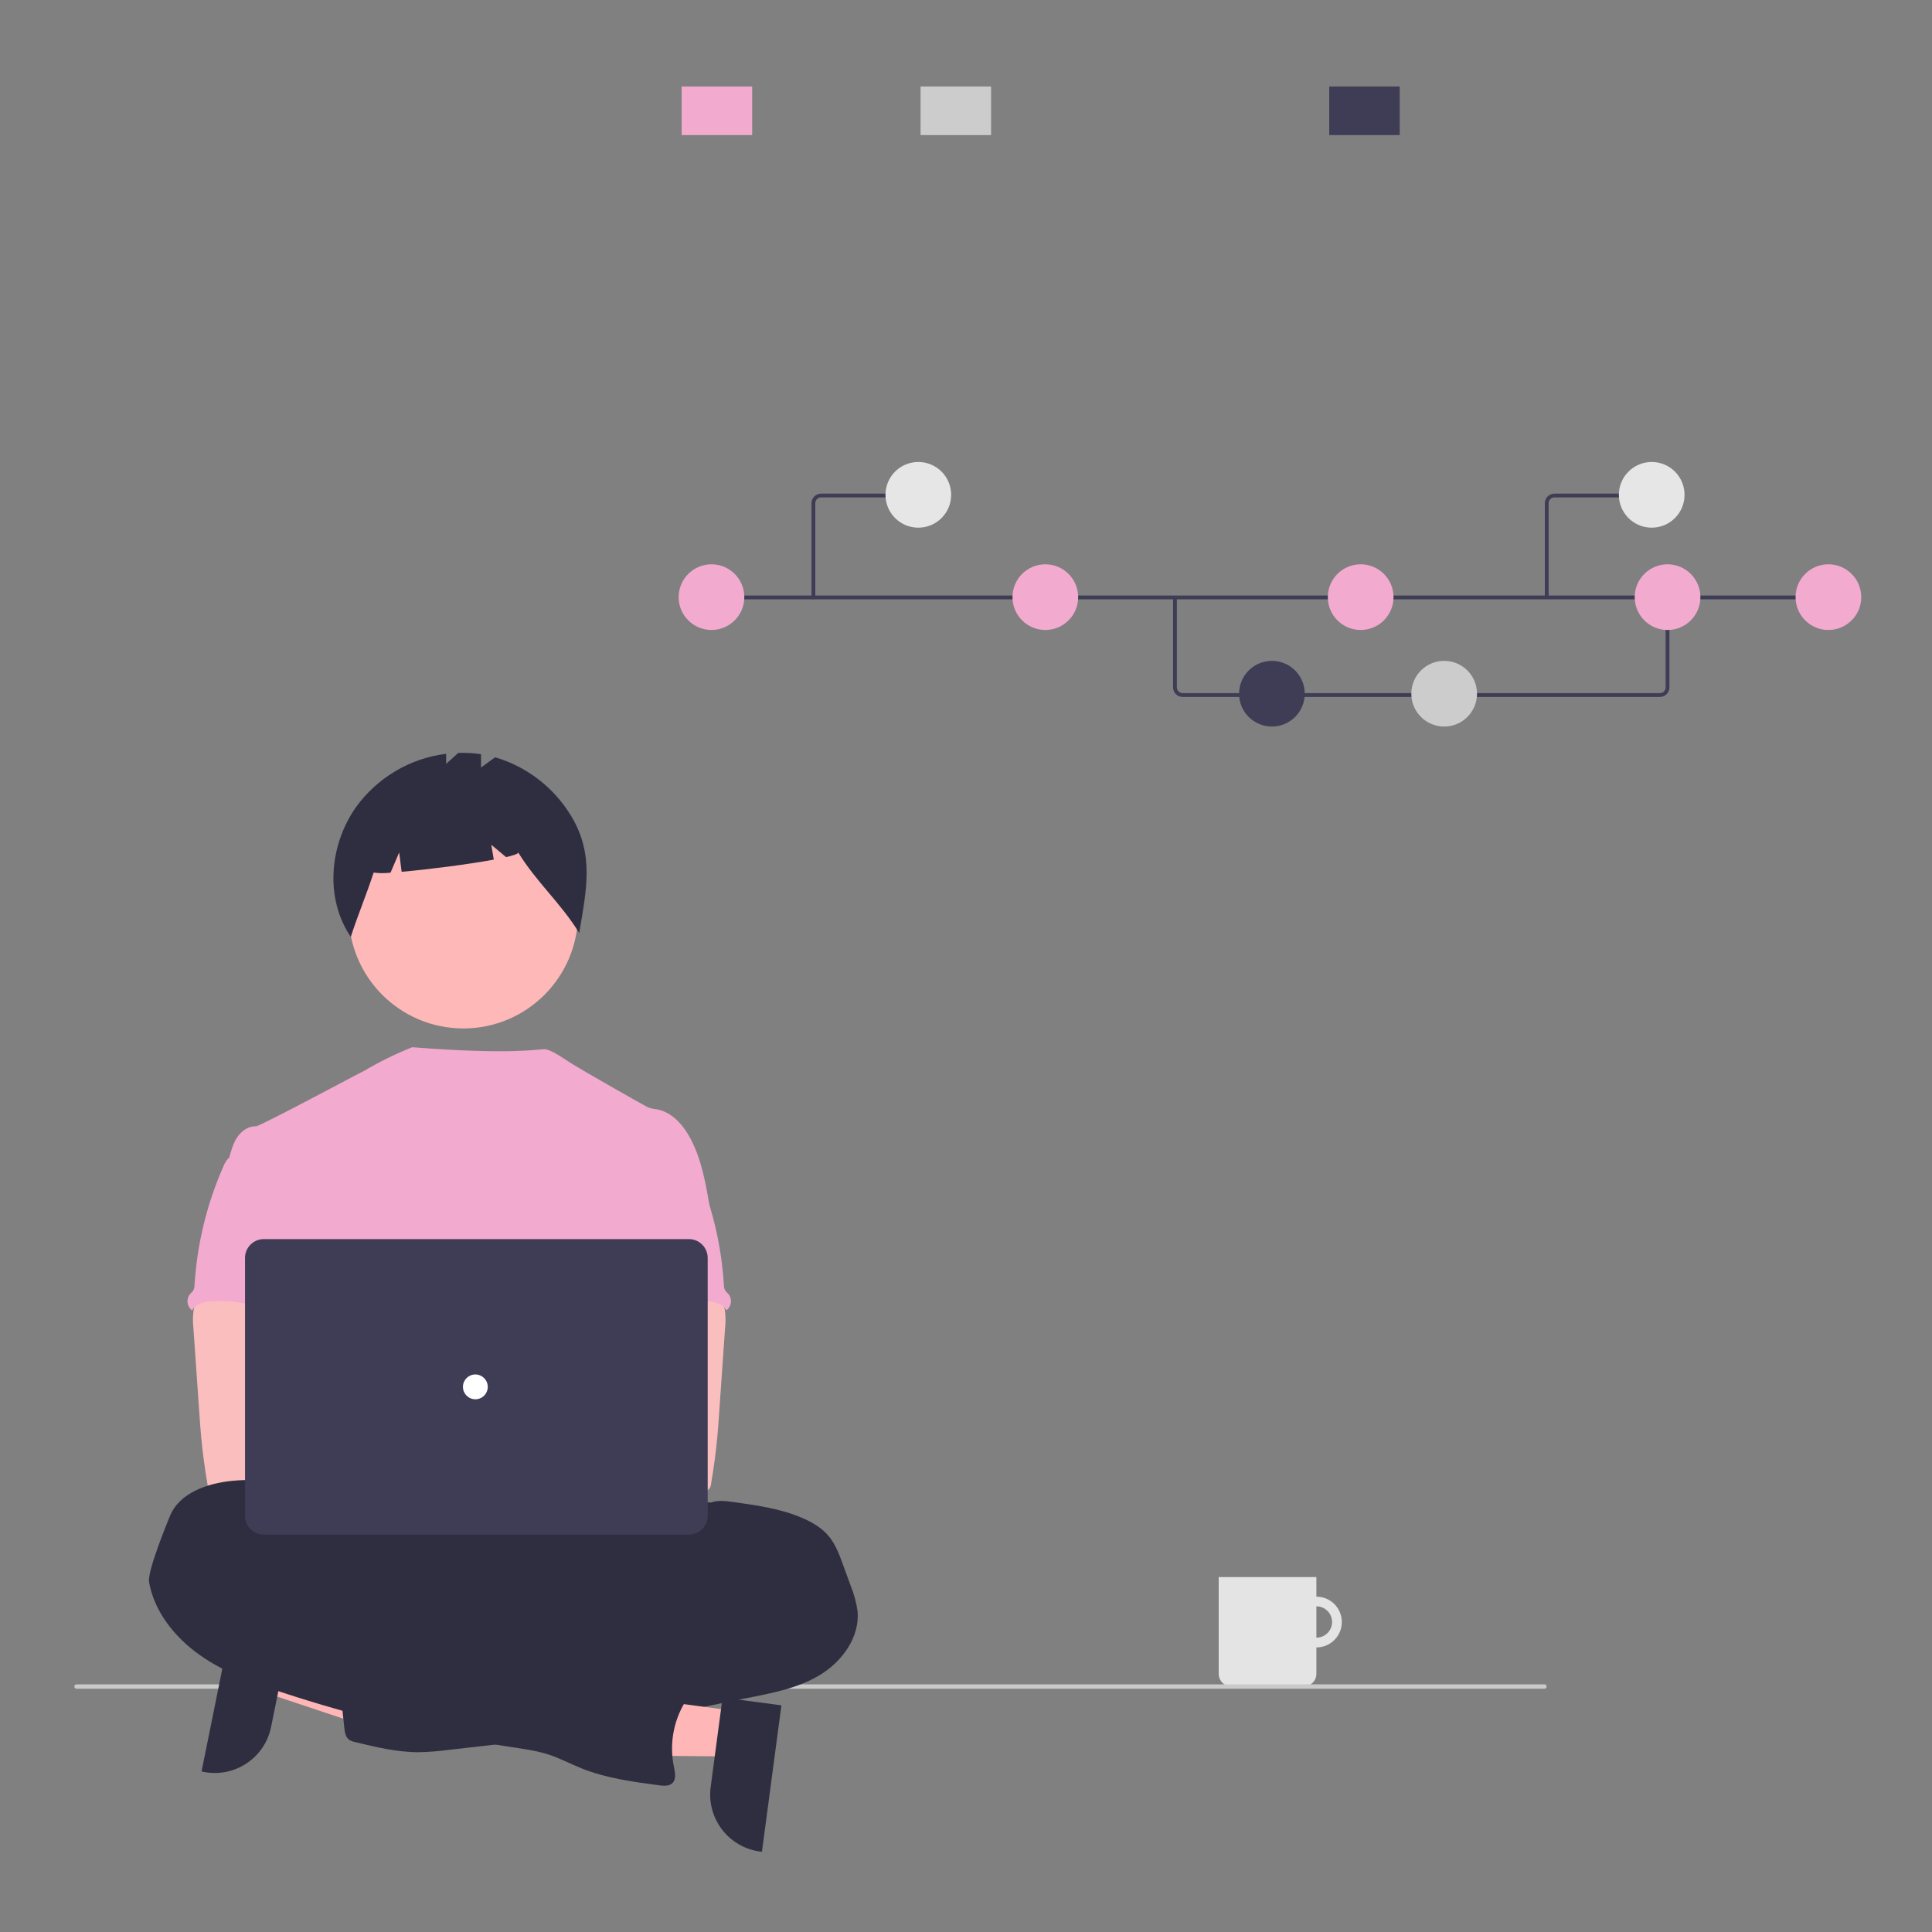 <?xml version="1.0" encoding="UTF-8"?>
<svg id="Layer_1" data-name="Layer 1" xmlns="http://www.w3.org/2000/svg" width="500" height="500" viewBox="0 0 500 500">
  <rect x="0" y="0" width="500" height="500" fill="#808080" stroke="none"/>
  <defs>
    <style>
      .cls-1 {
        fill: #ccc;
      }

      .cls-1, .cls-2, .cls-3, .cls-4, .cls-5, .cls-6, .cls-7, .cls-8, .cls-9, .cls-10, .cls-11 {
        stroke-width: 0px;
      }

      .cls-2 {
        fill: #3f3d56;
      }

      .cls-3 {
        fill: #2f2e41;
      }

      .cls-4 {
        fill: #fbbebe;
      }

      .cls-5 {
        fill: #cacaca;
      }

      .cls-6 {
        fill: #e6e6e6;
      }

      .cls-7 {
        fill: #f3aacf;
      }

      .cls-8 {
        fill: #feb8b8;
      }

      .cls-9 {
        fill: #ffb6b6;
      }

      .cls-10 {
        fill: #fff;
      }

      .cls-11 {
        fill: #e4e4e4;
      }
    </style>
  </defs>
  <g id="f9b32178-6d95-472d-b482-6662972666de">
    <path id="f4b94a19-cbe0-459a-95a6-6ea3b3d72055-4521" class="cls-11" d="M340.69,413.21c-3.63,0-6.57,2.94-6.57,6.57s2.94,6.57,6.57,6.57,6.57-2.94,6.57-6.57h0c0-3.63-2.94-6.57-6.57-6.57ZM340.69,423.82c-2.23,0-4.05-1.81-4.05-4.05,0-2.23,1.81-4.05,4.05-4.05,2.23,0,4.05,1.81,4.05,4.05h0c0,2.23-1.81,4.05-4.05,4.05Z"/>
    <path id="abc0e0b3-f22e-4bee-9929-c6879640924e-4522" class="cls-11" d="M315.4,408.15h25.28v25.02c0,1.82-1.47,3.29-3.29,3.29h-18.7c-1.82,0-3.29-1.47-3.29-3.29h0v-25.02h0Z"/>
  </g>
  <path id="e24b6f19-a0a0-4e73-9cfc-bbb7635ad236-4523" class="cls-5" d="M399.76,437.04H19.75c-.32-.03-.54-.32-.51-.63.03-.27.24-.48.51-.51h380c.32.03.54.32.51.63-.03.27-.24.48-.51.51Z"/>
  <polygon class="cls-9" points="70.39 426.23 68.04 437.85 111.75 452.45 115.22 435.3 70.39 426.23"/>
  <path class="cls-3" d="M74.79,424.03l-4.63,22.89h0c-1.63,8.06-9.48,13.26-17.53,11.63l-.47-.1,7.58-37.47,15.06,3.05Z"/>
  <circle id="fd4e5ab9-ffc8-4bbb-9267-3af70c31dae1" class="cls-8" cx="119.92" cy="236.49" r="29.67"/>
  <path id="a8c9bbe2-1461-49cf-8211-f8d251166dc5-4524" class="cls-3" d="M147.63,210.88c-4.44-7.2-11.38-12.51-19.5-14.9l-3.64,2.66v-3.45c-1.95-.3-3.92-.41-5.89-.34l-3.14,2.84v-2.61c-9.41,1.17-17.9,6.22-23.42,13.93-6.83,9.84-7.98,23.53-1.26,33.45,1.84-5.66,4.08-10.98,5.92-16.64,1.45.2,2.92.2,4.37.02l2.24-5.23.63,5.01c6.95-.61,17.26-1.93,23.85-3.15l-.64-3.84,3.83,3.19c2.02-.46,3.22-.89,3.12-1.21,4.9,7.9,10.9,12.94,15.8,20.84,1.86-11.14,4-20.4-2.25-30.56Z"/>
  <ellipse id="f6be96d1-713f-4c17-812c-ecd79c56fe95" class="cls-3" cx="129.57" cy="409.3" rx="76.41" ry="21.37"/>
  <path class="cls-7" d="M183.74,312.8c-1.02-6.14-2.07-12.4-4.93-17.93-1.88-3.62-4.85-7.07-8.86-7.79-.79-.07-1.57-.25-2.31-.53-1.18-.57-16.98-9.59-19.49-11.16-2.16-1.35-5.56-3.85-7.28-3.85-1.73-.04-8.35,1.5-34.19-.52-4.35,1.74-8.56,3.81-12.59,6.19-.08-.05-26.82,14.3-27.83,14.27-1.9-.08-3.67,1.14-4.76,2.67-1.09,1.53-1.6,3.43-2.14,5.27,5.84,13.01,11.18,26.03,17.02,39.03.27.49.42,1.04.42,1.6-.12.58-.37,1.13-.73,1.6-2.86,4.6-2.77,10.39-2.46,15.79.31,5.41.7,11.12-1.72,15.97-.66,1.33-1.51,2.55-2.14,3.88-1.46,3.01-1.99,12.65-1.14,15.89l107.13,3.07c-2.3-6.33,7.96-83.46,7.96-83.46Z"/>
  <path id="eb41f72e-aba6-4a16-bf55-c7027d2f1a4b-4525" class="cls-4" d="M50.11,339.03c-.21,1.55-.24,3.11-.06,4.66l1.54,22.05c.14,2.08.29,4.15.48,6.22.37,4.02.92,8.02,1.6,12,.03,1.18,1.01,2.11,2.19,2.08,6.76,1.43,13.74,1.37,20.64.98,10.53-.59,37.46-1.7,39.1-3.84s.69-5.59-1.46-7.32-37.68-5.94-37.68-5.94c.35-2.75,1.39-5.34,2.39-7.96,1.78-4.63,3.45-9.42,3.48-14.38s-1.84-10.18-5.9-13.03c-3.35-2.33-7.65-2.77-11.73-2.67-2.97.09-8.09-.63-10.8.53-2.14.94-3.39,4.5-3.79,6.6Z"/>
  <path id="a363f2f7-2464-40a1-ad01-344825aa0b75-4526" class="cls-3" d="M183.93,388.88c1.78-.68,3.74-.43,5.65-.18,6.14.84,12.37,1.7,18.06,4.15,2.67,1.14,5.22,2.67,7.02,4.92,1.6,2.03,2.54,4.5,3.43,6.95l2.05,5.62c.87,2.11,1.47,4.33,1.79,6.59.64,6.73-3.96,13.07-9.75,16.56-5.79,3.49-12.6,4.74-19.24,6.04-6.64,1.3-13.3,2.75-19.91,4.27-3.08.8-6.21,1.42-9.37,1.84-7.07.8-14.47-.38-21.19,1.96-2.67.94-5.3,2.32-8.07,2.97-1.84.39-3.7.67-5.58.85l-12.72,1.45c-2.59.35-5.19.55-7.8.6-5.56,0-11.02-1.32-16.42-2.63-.57-.1-1.12-.32-1.6-.65-.85-.67-1.04-1.87-1.16-2.94-.55-4.78-1.02-9.56-1.43-14.35-.13-1.55-.22-3.24.63-4.55,1.07-1.6,3.15-2.11,5.06-2.42,8.07-1.32,16.24-1.89,24.41-1.69,3.1-3.1,8.22-3.12,12.29-4.81,1.5-.69,2.94-1.47,4.33-2.36,7.27-4.24,15.4-6.81,23.79-7.52,1.64-.05,3.28-.28,4.87-.69,3.15-.98,6.02-3.64,9.25-2.99.4-1.11.68-2.59,1.6-3.35.46-.39,1.03-.65,1.45-1.07.89-.9.97-2.32.84-3.59s-.43-2.55-.11-3.78c.14-.47.34-.91.59-1.32,1.6-2.76,4.02-4.19,7.24-3.92Z"/>
  <path id="b53ad979-99f4-4c6e-a0f8-957060c42096-4527" class="cls-7" d="M59.07,299.82c-.52.54-.92,1.19-1.19,1.9-4.32,9.73-6.87,20.16-7.53,30.79.01.52-.11,1.03-.35,1.49-.24.31-.5.59-.79.85-1.05,1.25-.89,3.11.35,4.16.05.04.1.08.15.12.88-1.66,2.99-2.2,4.87-2.35,8.98-.71,17.76,3.47,26.76,3.15-.64-2.2-1.55-4.31-2.07-6.53-2.29-9.87,3.43-20.61-.08-30.12-.7-1.9-1.87-3.77-3.71-4.61-.76-.31-1.56-.52-2.38-.63-2.28-.41-6.81-2.17-9.01-1.46-.81.26-1.13,1.03-1.81,1.49-1.02.65-2.38.89-3.23,1.75Z"/>
  <path id="a1197c30-bfd4-4098-bcf9-2468e7a33bf1-4528" class="cls-4" d="M183.8,332.43c-2.71-1.16-7.83-.45-10.8-.53-4.08-.1-8.38.34-11.73,2.67-4.07,2.84-5.94,8.06-5.9,13.03.03,4.96,1.7,9.75,3.48,14.38.99,2.61,2.04,5.2,2.39,7.96,0,0-35.54,4.21-37.68,5.94s-3.1,5.19-1.46,7.32,52.98,4.28,59.74,2.85c1.18.03,2.16-.9,2.19-2.08.68-3.99,1.23-7.98,1.6-12,.2-2.07.34-4.15.48-6.22l1.54-22.05c.17-1.55.15-3.12-.06-4.66-.4-2.1-1.64-5.66-3.79-6.6Z"/>
  <path id="ebe46053-6aac-4aa7-8615-21a6fa79538d-4529" class="cls-7" d="M175.41,298.06c-.67-.46-.99-1.23-1.81-1.49-2.2-.71-6.73,1.05-9.01,1.46-.82.11-1.61.32-2.38.63-1.84.83-3.01,2.7-3.71,4.61-3.51,9.51,2.21,20.25-.08,30.12-.52,2.22-1.43,4.33-2.07,6.53,9.01.32,17.78-3.86,26.76-3.15,1.88.14,3.99.69,4.87,2.35.05-.04.1-.08.15-.12,1.25-1.05,1.4-2.91.35-4.16-.29-.26-.55-.54-.79-.85-.24-.46-.36-.97-.35-1.49-.66-10.63-3.21-21.05-7.53-30.79-.26-.71-.67-1.35-1.19-1.9-.85-.86-2.2-1.1-3.23-1.75Z"/>
  <polygon class="cls-9" points="190.44 442.82 188.87 454.57 142.8 454.14 145.1 436.79 190.44 442.82"/>
  <path class="cls-3" d="M202.23,441.34l-5.04,37.9-.48-.06c-8.15-1.08-13.87-8.56-12.79-16.71h0s3.08-23.15,3.08-23.15l15.23,2.02Z"/>
  <path id="a0b0f7ea-4ed9-4447-aa64-e2335b2c3196-4530" class="cls-3" d="M82.04,394.83c0,.53-.84,0-.92-.57-.59-4.32-4.02-7.89-8.02-9.62s-8.55-1.82-12.88-1.41c-6.55.62-13.89,3.13-16.29,9.24-.57,1.43-5.87,14.17-5.35,17.03,1.39,7.64,6.62,14.18,12.95,18.7s13.73,7.23,21.11,9.67c19.51,6.44,39.53,11.22,59.84,14.29,3.29.5,6.62.96,9.77,2.01,2.82.95,5.46,2.36,8.22,3.47,6.41,2.57,13.31,3.49,20.14,4.4,1.16.15,2.5.26,3.36-.53,1.11-1.03.74-2.83.43-4.31-1.16-5.63-.19-11.49,2.73-16.44,1.14-1.92,2.63-3.9,2.42-6.12-.26-2.6-2.84-4.43-5.42-4.85-2.58-.42-5.19.2-7.78.53-.89.2-1.82.11-2.64-.26-.38-.26-.73-.57-1.04-.92-3.65-3.53-9.17-4.3-13.65-1.91-.96.53-2.4-.66-3.4-1.11l-11.24-5.09c-12.91-5.84-25.88-11.71-39.54-15.4-1.09-.21-2.13-.64-3.05-1.27-.68-.53-1.16-1.26-1.79-1.85-1.36-1.29-3.26-1.8-4.89-2.71s-3.46-3.15-3.09-4.98Z"/>
  <circle class="cls-4" cx="111.13" cy="379.1" r="8.01"/>
  <circle class="cls-4" cx="128.86" cy="379.1" r="8.01"/>
  <path class="cls-2" d="M178.3,397.14h-110.04c-2.67,0-4.84-2.17-4.85-4.85v-66.76c0-2.67,2.17-4.84,4.85-4.85h110.04c2.67,0,4.84,2.17,4.85,4.85v66.76c0,2.67-2.17,4.84-4.85,4.85Z"/>
  <circle id="e793da3b-cee2-4a15-ae11-6dab45a6c728" class="cls-10" cx="123.02" cy="358.92" r="3.21"/>
  <path class="cls-2" d="M429.58,180.37h-123.52c-1.36,0-2.47-1.11-2.47-2.47v-23.28h.99v23.28c0,.82.66,1.48,1.48,1.48h123.52c.82,0,1.48-.66,1.48-1.48v-23.44h.99v23.44c0,1.36-1.11,2.47-2.47,2.47Z"/>
  <rect class="cls-2" x="184.11" y="154.12" width="290.25" height=".99"/>
  <circle id="a67a4451-c7cc-402c-b29d-5a705f3c9418" class="cls-7" cx="184.13" cy="154.54" r="8.5"/>
  <circle id="abdb3fbf-f68e-433e-a33f-153626b38c76" class="cls-7" cx="270.53" cy="154.54" r="8.5"/>
  <circle id="ac293633-0933-4e21-a8aa-bc27ca4fbccc" class="cls-2" cx="329.17" cy="179.53" r="8.5"/>
  <circle id="a0cd768d-b738-4d4b-9ab3-78ab535c7573" class="cls-1" cx="373.75" cy="179.53" r="8.5"/>
  <circle id="b9eb3d2e-31e0-4fe2-be5c-79abb86bc227" class="cls-7" cx="352.14" cy="154.54" r="8.5"/>
  <circle id="aa04baac-fce0-420a-b86a-4a97f3079928" class="cls-7" cx="473.19" cy="154.54" r="8.5"/>
  <circle id="e92cf92c-058e-415c-ba96-766a57ee18d9" class="cls-7" cx="431.56" cy="154.54" r="8.5"/>
  <rect id="ac5bf8cc-574d-4509-9338-881c836fd832" class="cls-2" x="344" y="22.38" width="18.25" height="12.58"/>
  <rect id="ad5a043d-52f1-4931-b771-e4991ef7f7f7" class="cls-7" x="176.41" y="22.38" width="18.25" height="12.58"/>
  <rect id="e5d95e83-bdd9-4322-95a9-5a9c4b449a8f" class="cls-1" x="238.24" y="22.38" width="18.25" height="12.58"/>
  <path class="cls-2" d="M210.5,155.11c-.27,0-.49-.22-.49-.49v-24.4c0-1.36,1.11-2.47,2.47-2.47h24.06c.27,0,.49.22.49.49s-.22.49-.49.49h-24.06c-.82,0-1.48.66-1.48,1.48v24.4c0,.27-.22.49-.49.49Z"/>
  <circle id="b0a7c1c1-8f27-441f-a84a-e44462cc473e" class="cls-6" cx="237.66" cy="128.06" r="8.5"/>
  <path class="cls-2" d="M400.79,154.62h-.99v-24.4c0-1.36,1.11-2.47,2.47-2.47h24.06v.99h-24.06c-.82,0-1.48.66-1.48,1.48v24.4Z"/>
  <circle id="b3140cf1-cdb8-48ff-81af-ce41ed4f5739" class="cls-6" cx="427.46" cy="128.06" r="8.5"/>
</svg>